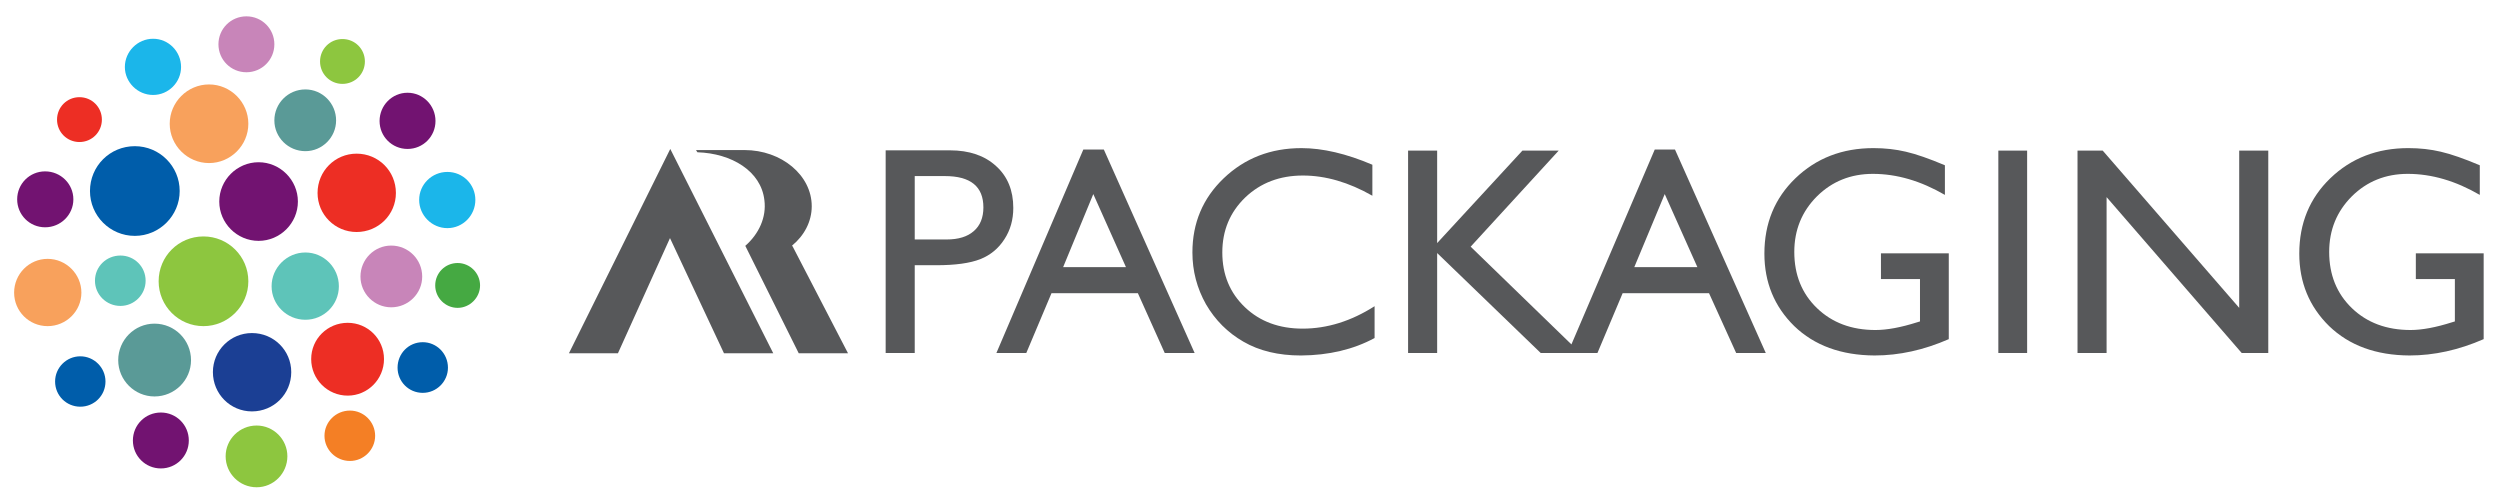 <?xml version="1.0" encoding="UTF-8"?> <svg xmlns="http://www.w3.org/2000/svg" viewBox="0 0 903 181" width="903" height="181"> <title>ARP_logo_sidebyside_colour_CMYK-ai</title> <style> .s0 { fill: #5a9a97 } .s1 { fill: #f8a15c } .s2 { fill: #721371 } .s3 { fill: #8dc63f } .s4 { fill: #005daa } .s5 { fill: #ed2e24 } .s6 { fill: #5ec4b9 } .s7 { fill: #c885b9 } .s8 { fill: #1b3f94 } .s9 { fill: #f47f25 } .s10 { fill: #1bb6ea } .s11 { fill: #45a942 } .s12 { fill: #57585a } </style> <g id="Lager 1"> <g id="&lt;Group&gt;"> <g id="&lt;Group&gt;"> <path id="&lt;Path&gt;" class="s0" d="m110.3 54.6c6.1 0 11.1-5 11.1-11.1 0-6.2-5-11.2-11.1-11.2-6.2 0-11.2 5-11.2 11.2 0 6.1 5 11.1 11.2 11.1z"></path> <path id="&lt;Path&gt;" class="s1" d="m75.5 58.9c7.8 0 14.2-6.4 14.2-14.2 0-7.8-6.4-14.2-14.2-14.2-7.8 0-14.2 6.4-14.2 14.2 0 7.8 6.4 14.2 14.2 14.2z"></path> <path id="&lt;Path&gt;" class="s2" d="m93.4 87c7.8 0 14.2-6.4 14.2-14.2 0-7.8-6.4-14.2-14.2-14.2-7.8 0-14.2 6.4-14.2 14.2 0 7.8 6.4 14.2 14.2 14.2z"></path> <path id="&lt;Path&gt;" class="s0" d="m55.8 143.2c7.3 0 13.2-5.9 13.2-13.1 0-7.3-5.9-13.2-13.2-13.2-7.2 0-13.1 5.9-13.1 13.2 0 7.2 5.9 13.1 13.1 13.1z"></path> <path id="&lt;Path&gt;" class="s3" d="m73.5 117.8c8.9 0 16.2-7.3 16.2-16.2 0-9-7.3-16.2-16.2-16.2-9 0-16.2 7.2-16.2 16.2 0 8.9 7.2 16.2 16.2 16.2z"></path> <path id="&lt;Path&gt;" class="s4" d="m48.7 85.2c8.9 0 16.2-7.3 16.2-16.2 0-9-7.3-16.2-16.2-16.2-9 0-16.2 7.2-16.2 16.2 0 8.9 7.2 16.2 16.2 16.2z"></path> <path id="&lt;Path&gt;" class="s5" d="m125.6 142.9c7.2 0 13.1-5.9 13.1-13.2 0-7.3-5.9-13.1-13.1-13.1-7.3 0-13.2 5.8-13.2 13.1 0 7.3 5.9 13.2 13.2 13.2z"></path> <path id="&lt;Path&gt;" class="s6" d="m110.3 115.5c6.7 0 12.1-5.4 12.1-12.1 0-6.7-5.4-12.2-12.1-12.2-6.7 0-12.2 5.5-12.2 12.2 0 6.7 5.5 12.1 12.2 12.1z"></path> <path id="&lt;Path&gt;" class="s7" d="m141.3 111c6.2 0 11.2-5 11.2-11.1 0-6.2-5-11.2-11.2-11.2-6.1 0-11.1 5-11.1 11.2 0 6.1 5 11.1 11.1 11.1z"></path> <path id="&lt;Path&gt;" class="s8" d="m91 148.6c7.9 0 14.2-6.3 14.2-14.2 0-7.8-6.3-14.1-14.2-14.1-7.8 0-14.1 6.3-14.1 14.1 0 7.9 6.3 14.2 14.1 14.2z"></path> <path id="&lt;Path&gt;" class="s1" d="m17.2 117.8c6.7 0 12.2-5.4 12.2-12.1 0-6.7-5.5-12.2-12.2-12.2-6.7 0-12.1 5.5-12.1 12.2 0 6.7 5.4 12.1 12.1 12.1z"></path> <path id="&lt;Path&gt;" class="s4" d="m29 146.9c5 0 9.1-4 9.1-9.1 0-5-4.1-9.1-9.1-9.1-5 0-9.1 4.1-9.1 9.1 0 5.1 4.1 9.1 9.1 9.1z"></path> <path id="&lt;Path&gt;" class="s2" d="m58.1 169.2c5.6 0 10.1-4.5 10.1-10.1 0-5.6-4.5-10.1-10.1-10.1-5.6 0-10.1 4.5-10.1 10.1 0 5.6 4.5 10.1 10.1 10.1z"></path> <path id="&lt;Path&gt;" class="s7" d="m89 26.1c5.6 0 10.1-4.5 10.1-10.1 0-5.6-4.5-10.1-10.1-10.1-5.6 0-10.1 4.5-10.1 10.1 0 5.6 4.5 10.1 10.1 10.1z"></path> <path id="&lt;Path&gt;" class="s9" d="m126.4 166.5c5 0 9.1-4.1 9.1-9.1 0-5-4.1-9.1-9.1-9.1-5.1 0-9.2 4.1-9.2 9.1 0 5 4.1 9.1 9.2 9.1z"></path> <path id="&lt;Path&gt;" class="s10" d="m55.3 34.3c5.6 0 10.1-4.6 10.1-10.1 0-5.6-4.5-10.2-10.1-10.2-5.6 0-10.2 4.6-10.2 10.2 0 5.5 4.6 10.1 10.2 10.1z"></path> <path id="&lt;Path&gt;" class="s2" d="m16.3 82.1c5.6 0 10.2-4.5 10.2-10.1 0-5.6-4.6-10.1-10.2-10.1-5.6 0-10.1 4.5-10.1 10.1 0 5.6 4.5 10.1 10.1 10.1z"></path> <path id="&lt;Path&gt;" class="s3" d="m123.7 30.3c4.5 0 8.1-3.6 8.1-8.1 0-4.5-3.6-8.1-8.1-8.1-4.5 0-8.1 3.6-8.1 8.1 0 4.5 3.6 8.1 8.1 8.1z"></path> <path id="&lt;Path&gt;" class="s5" d="m28.7 51.3c4.5 0 8.1-3.6 8.1-8.1 0-4.5-3.6-8.1-8.1-8.1-4.5 0-8.1 3.6-8.1 8.1 0 4.5 3.6 8.1 8.1 8.1z"></path> <path id="&lt;Path&gt;" class="s4" d="m152.7 141.9c5 0 9.1-4.1 9.1-9.1 0-5.1-4.1-9.2-9.1-9.2-5.1 0-9.1 4.1-9.1 9.2 0 5 4 9.1 9.1 9.1z"></path> <path id="&lt;Path&gt;" class="s11" d="m165.3 111.2c4.4 0 8.1-3.7 8.1-8.1 0-4.5-3.7-8.1-8.1-8.1-4.5 0-8.1 3.6-8.1 8.1 0 4.4 3.6 8.1 8.1 8.1z"></path> <path id="&lt;Path&gt;" class="s6" d="m43.5 110.5c5 0 9.1-4.1 9.1-9.1 0-5.1-4.1-9.1-9.1-9.1-5.1 0-9.2 4-9.2 9.1 0 5 4.1 9.1 9.2 9.1z"></path> <path id="&lt;Path&gt;" class="s10" d="m161.6 82.4c5.6 0 10.1-4.6 10.1-10.2 0-5.6-4.5-10.1-10.1-10.1-5.6 0-10.2 4.5-10.2 10.1 0 5.6 4.6 10.2 10.2 10.2z"></path> <path id="&lt;Path&gt;" class="s2" d="m147.2 53.8c5.6 0 10.1-4.5 10.1-10.1 0-5.6-4.5-10.2-10.1-10.2-5.6 0-10.1 4.6-10.1 10.2 0 5.6 4.5 10.1 10.1 10.1z"></path> <path id="&lt;Path&gt;" class="s3" d="m92.7 176c6.1 0 11.1-5 11.1-11.2 0-6.1-5-11.1-11.1-11.1-6.2 0-11.2 5-11.2 11.1 0 6.2 5 11.2 11.2 11.2z"></path> <path id="&lt;Path&gt;" class="s5" d="m128.8 83.8c7.9 0 14.2-6.3 14.2-14.1 0-7.9-6.3-14.2-14.2-14.2-7.8 0-14.1 6.3-14.1 14.2 0 7.8 6.3 14.1 14.1 14.1z"></path> </g> <g id="&lt;Group&gt;"> <path id="&lt;Compound Path&gt;" fill-rule="evenodd" class="s12" d="m398.7 54l32.8 73.5h-10.8l-9.7-21.6h-31.2l-9.1 21.6h-10.8l31.4-73.5zm8 42.5l-11.8-26.4-10.9 26.4z"></path> <path id="&lt;Compound Path&gt;" fill-rule="evenodd" class="s12" d="m354.1 93.6q-5.6 2.2-15.9 2.2h-7.8v31.7h-10.5v-73.2h23.2q10.5 0 16.7 5.7 6.2 5.6 6.2 15.1 0 6.4-3.2 11.3-3.2 5-8.7 7.2zm1.1-18.7q0-11.3-13.9-11.3h-10.9v22.9h11.5q6.4 0 9.8-3 3.5-3 3.5-8.6z"></path> <path id="&lt;Path&gt;" class="s12" d="m449.7 111q-8.2-7.8-8.2-19.8 0-11.9 8.3-19.9 8.3-7.9 20.8-7.9 12.3 0 25.1 7.3v-11.2q-14.1-6-25.6-6-16.7 0-28.1 10.9-11.3 10.8-11.3 26.8 0 10 4.9 18.7 5 8.6 13.5 13.5 8.6 5 20.8 5 15.1-0.1 26.6-6.3v-11.5q-12.7 8.1-26 8.1-12.7 0-20.8-7.7z"></path> <path id="&lt;Path&gt;" class="s12" d="m872.6 91.5v9.3h14.1v15.3l-1 0.3q-8.8 2.8-15 2.8-13 0-21.2-7.9-8.2-7.9-8.2-20.3 0-11.9 8.2-20.1 8.2-8.1 20.2-8.1 12.9 0 26 7.6v-10.7q-8.5-3.6-14.1-4.9-5.5-1.3-11.7-1.3-16.9 0-28.2 10.9-11.2 10.8-11.2 27.2 0 15.6 10.8 26.2 10.9 10.5 29 10.6 13.3 0 26.8-5.9v-31z"></path> <path id="&lt;Path&gt;" class="s12" d="m679.4 100.8h14.1v15.3l-1 0.3q-8.8 2.8-15.1 2.8-12.9 0-21.1-7.9-8.2-7.9-8.2-20.3 0-11.9 8.2-20.1 8.2-8.1 20.2-8.1 12.9 0 26 7.6v-10.7q-8.5-3.6-14.1-4.9-5.5-1.3-11.7-1.3-16.9 0-28.2 10.9-11.2 10.8-11.2 27.2 0 15.6 10.8 26.2 10.9 10.5 29 10.6 13.3 0 26.8-5.9v-31h-24.5z"></path> <path id="&lt;Path&gt;" class="s12" d="m721.8 127.5h10.4v-73.1h-10.4z"></path> <path id="&lt;Path&gt;" class="s12" d="m808.8 54.4v56.8l-49.3-56.8h-9.1v73.1h10.5v-56.3l48.8 56.3h9.6v-73.1z"></path> <path id="&lt;Compound Path&gt;" fill-rule="evenodd" class="s12" d="m637.8 127.5h-10.7l-9.8-21.6h-31.2l-9.1 21.6h-20.5l-37.4-36.1v36.1h-10.5v-73.1h10.5v33.4l30.8-33.4h13.1l-31.8 34.7 36.4 35.3 30.1-70.4h7.3zm-24.7-31l-11.8-26.4-11 26.4z"></path> <path id="&lt;Path&gt;" class="s12" d="m286.1 88.7c4.4-3.6 7.1-8.7 7.1-14.2 0-11.2-10.9-20.3-24.3-20.3-1.5 0-4.3 0-4.3 0h-13.2l0.5 0.8c12.4 0.4 23 6.8 24.2 17.3 0.8 6.2-2 12.2-6.9 16.5l19.3 38.8h17.8l-19.9-38.4z"></path> <path id="&lt;Path&gt;" class="s12" d="m205.5 127.6h17.7l18.8-41.6 19.5 41.6h17.8l-37.2-73.8z"></path> </g> </g> </g> </svg> 